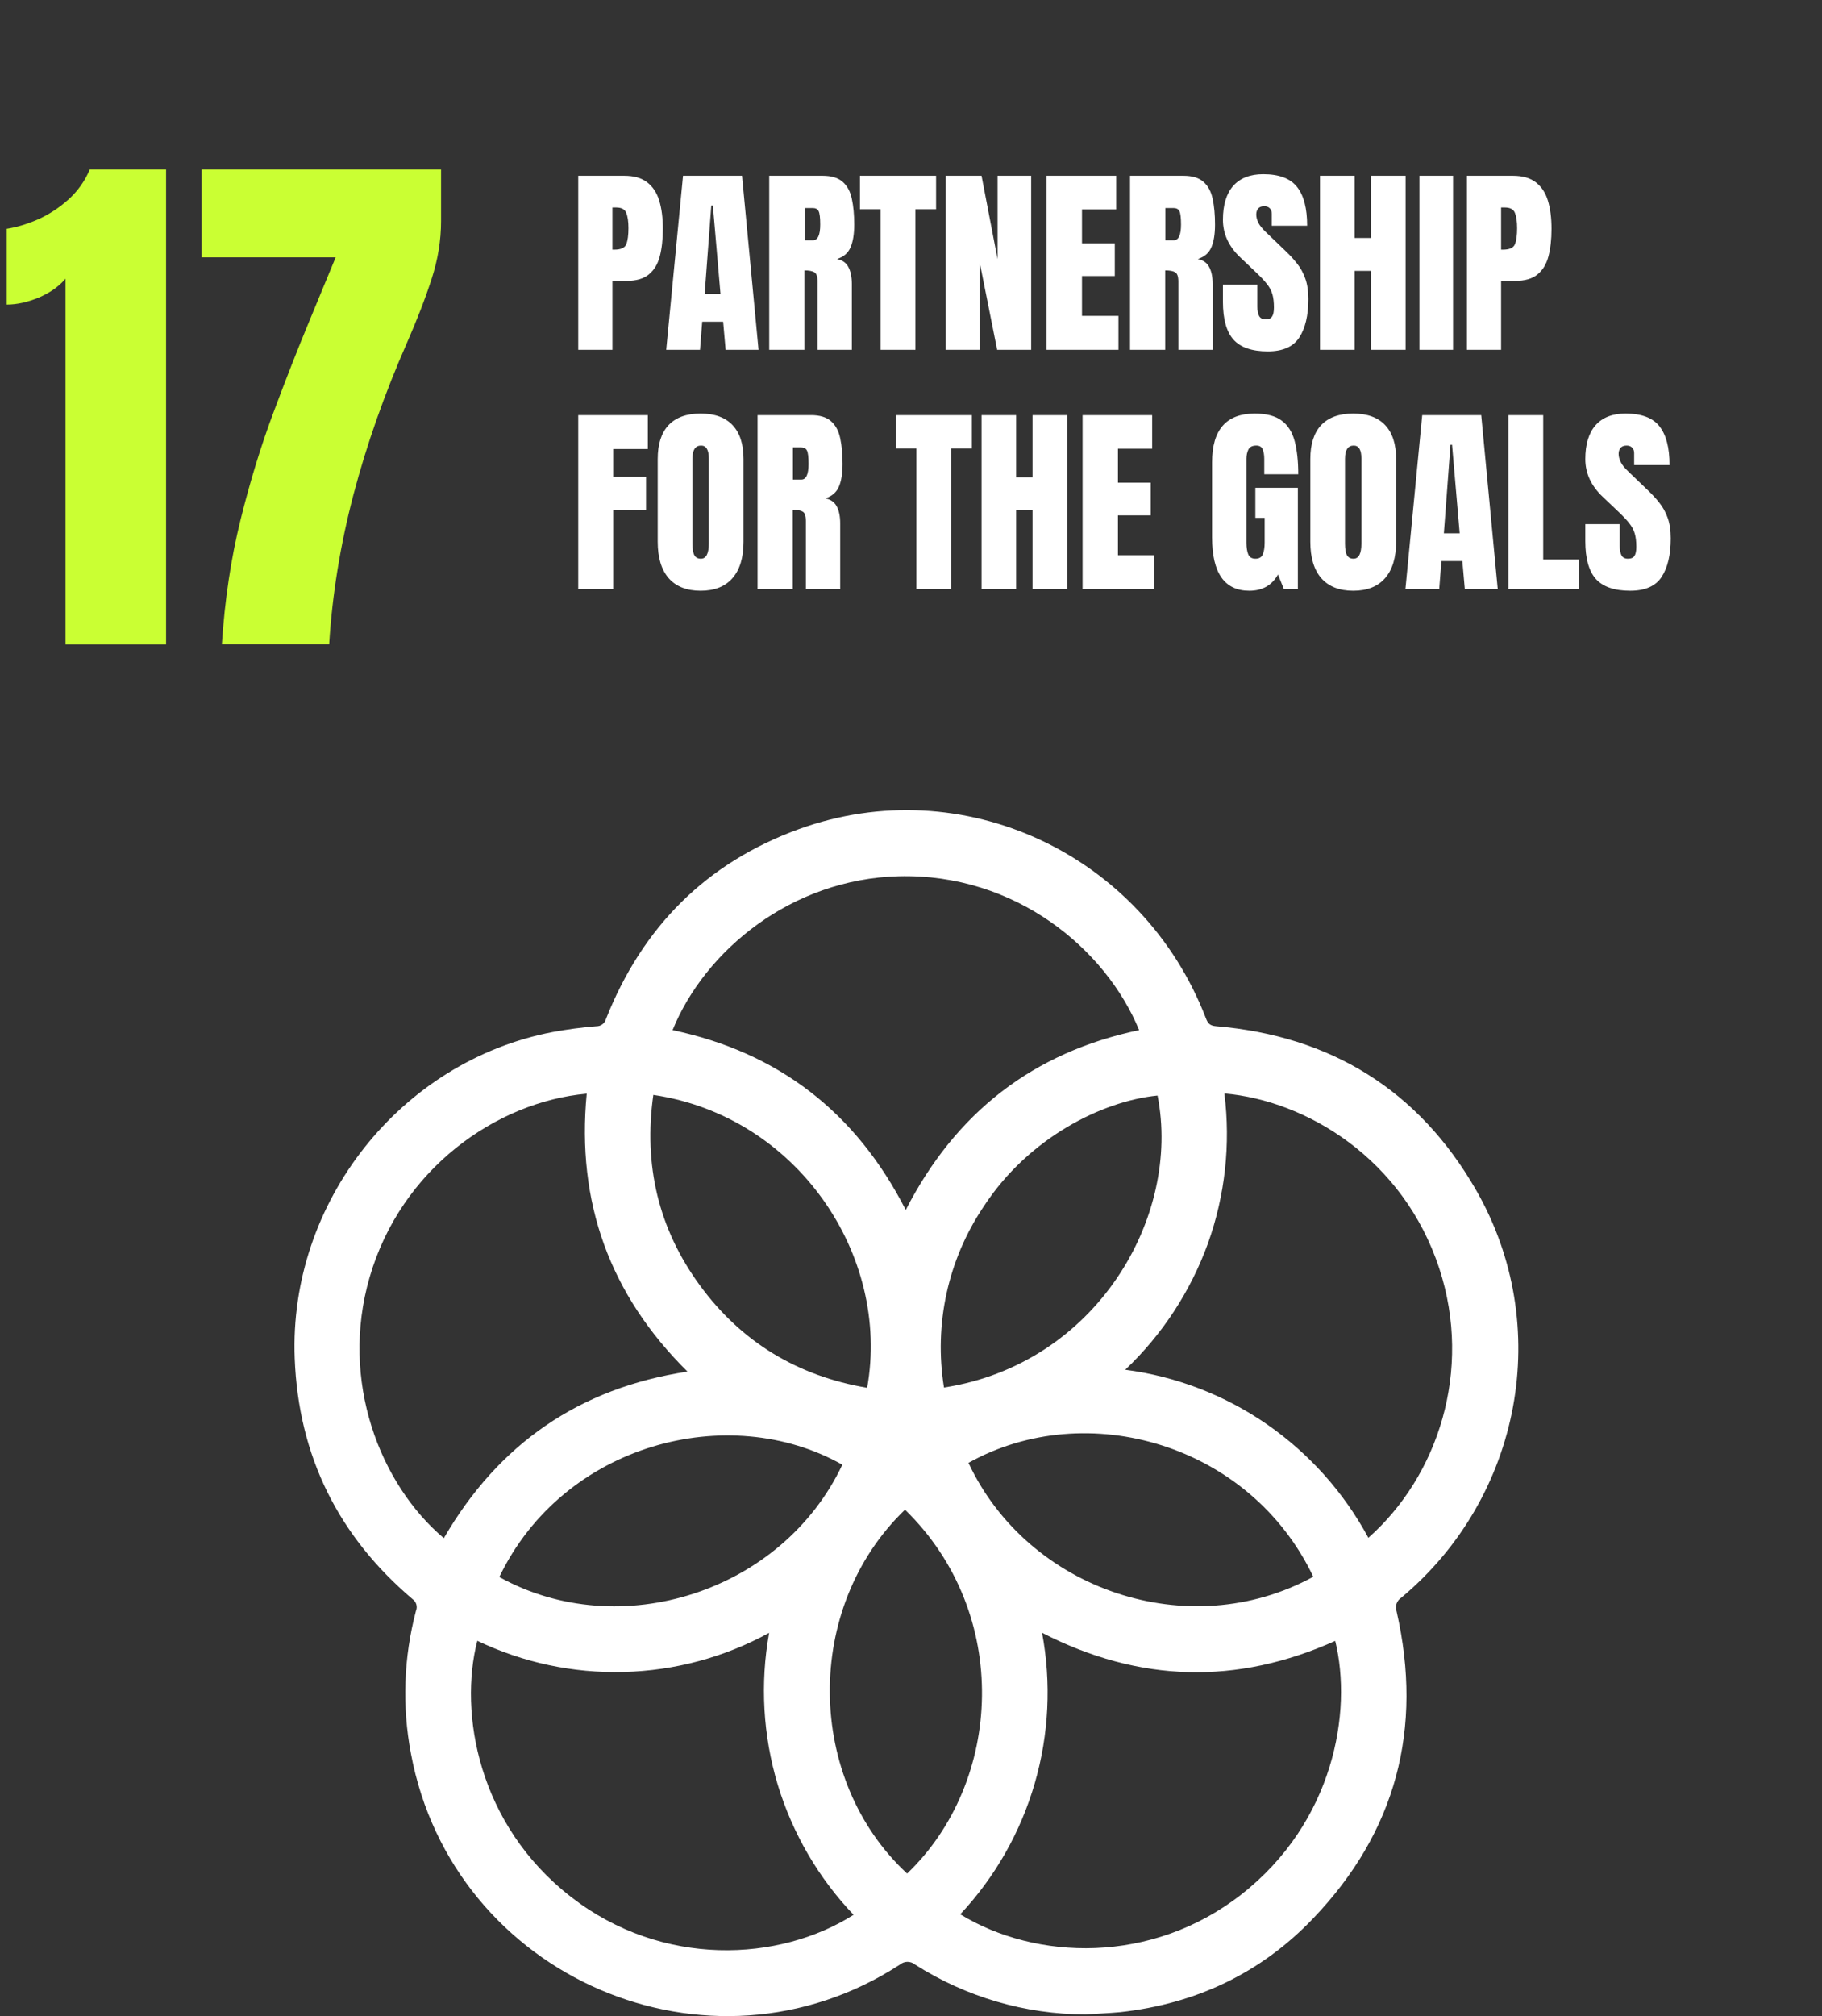 <svg width="198" height="219" viewBox="0 0 198 219" fill="none" xmlns="http://www.w3.org/2000/svg">
<rect x="0" y="0" width="198" height="219" fill="#333333" stroke="none"/>
<path d="M62.838 38V19.094H67.833C68.879 19.094 69.706 19.326 70.314 19.792C70.93 20.258 71.371 20.92 71.636 21.779C71.901 22.639 72.033 23.663 72.033 24.852C72.033 25.997 71.922 26.996 71.7 27.849C71.478 28.694 71.081 29.349 70.508 29.814C69.942 30.28 69.136 30.513 68.091 30.513H66.555V38H62.838ZM66.555 27.118H66.769C67.471 27.118 67.901 26.921 68.059 26.527C68.216 26.134 68.295 25.553 68.295 24.787C68.295 24.071 68.216 23.52 68.059 23.133C67.908 22.739 67.546 22.542 66.974 22.542H66.555V27.118ZM72.398 38L74.225 19.094H80.638L82.432 38H78.855L78.586 34.949H76.309L76.072 38H72.398ZM76.577 31.931H78.296L77.469 22.316H77.297L76.577 31.931ZM83.592 38V19.094H89.393C90.359 19.094 91.09 19.316 91.584 19.76C92.078 20.197 92.408 20.812 92.572 21.607C92.744 22.395 92.83 23.323 92.83 24.39C92.83 25.421 92.698 26.244 92.433 26.86C92.175 27.476 91.684 27.902 90.961 28.139C91.555 28.26 91.971 28.558 92.207 29.03C92.451 29.496 92.572 30.101 92.572 30.846V38H88.845V30.599C88.845 30.047 88.73 29.707 88.501 29.578C88.279 29.442 87.917 29.374 87.416 29.374V38H83.592ZM87.438 26.098H88.351C88.873 26.098 89.135 25.528 89.135 24.39C89.135 23.652 89.078 23.169 88.963 22.939C88.848 22.71 88.633 22.596 88.318 22.596H87.438V26.098ZM95.698 38V22.725H93.453V19.094H101.725V22.725H99.48V38H95.698ZM102.777 38V19.094H106.666L108.406 28.149V19.094H112.059V38H108.363L106.473 28.547V38H102.777ZM113.734 38V19.094H121.297V22.746H117.58V26.431H121.146V29.986H117.58V34.315H121.544V38H113.734ZM122.801 38V19.094H128.602C129.568 19.094 130.299 19.316 130.793 19.76C131.287 20.197 131.617 20.812 131.781 21.607C131.953 22.395 132.039 23.323 132.039 24.39C132.039 25.421 131.907 26.244 131.642 26.86C131.384 27.476 130.893 27.902 130.17 28.139C130.764 28.26 131.18 28.558 131.416 29.03C131.66 29.496 131.781 30.101 131.781 30.846V38H128.054V30.599C128.054 30.047 127.939 29.707 127.71 29.578C127.488 29.442 127.126 29.374 126.625 29.374V38H122.801ZM126.646 26.098H127.56C128.082 26.098 128.344 25.528 128.344 24.39C128.344 23.652 128.286 23.169 128.172 22.939C128.057 22.71 127.842 22.596 127.527 22.596H126.646V26.098ZM137.775 38.172C136.049 38.172 134.803 37.742 134.037 36.883C133.278 36.023 132.898 34.656 132.898 32.779V30.932H136.637V33.295C136.637 33.732 136.701 34.075 136.83 34.326C136.966 34.57 137.199 34.691 137.528 34.691C137.872 34.691 138.108 34.591 138.237 34.391C138.373 34.19 138.441 33.861 138.441 33.402C138.441 32.822 138.384 32.339 138.27 31.952C138.155 31.558 137.954 31.186 137.668 30.835C137.389 30.477 136.998 30.061 136.497 29.589L134.8 27.977C133.532 26.782 132.898 25.414 132.898 23.874C132.898 22.263 133.271 21.035 134.016 20.189C134.768 19.344 135.853 18.922 137.271 18.922C139.004 18.922 140.232 19.384 140.955 20.308C141.686 21.231 142.051 22.635 142.051 24.519H138.205V23.219C138.205 22.961 138.13 22.76 137.979 22.617C137.836 22.474 137.639 22.402 137.389 22.402C137.088 22.402 136.866 22.488 136.723 22.66C136.587 22.825 136.519 23.04 136.519 23.305C136.519 23.57 136.59 23.856 136.733 24.164C136.877 24.472 137.16 24.826 137.582 25.227L139.763 27.322C140.2 27.738 140.601 28.178 140.966 28.644C141.331 29.102 141.625 29.639 141.847 30.255C142.069 30.864 142.18 31.608 142.18 32.489C142.18 34.265 141.85 35.658 141.191 36.668C140.54 37.671 139.401 38.172 137.775 38.172ZM143.447 38V19.094H147.207V25.851H148.99V19.094H152.75V38H148.99V29.428H147.207V38H143.447ZM154.254 38V19.094H157.906V38H154.254ZM159.41 38V19.094H164.405C165.451 19.094 166.278 19.326 166.887 19.792C167.503 20.258 167.943 20.92 168.208 21.779C168.473 22.639 168.605 23.663 168.605 24.852C168.605 25.997 168.494 26.996 168.272 27.849C168.05 28.694 167.653 29.349 167.08 29.814C166.514 30.28 165.709 30.513 164.663 30.513H163.127V38H159.41ZM163.127 27.118H163.342C164.044 27.118 164.473 26.921 164.631 26.527C164.788 26.134 164.867 25.553 164.867 24.787C164.867 24.071 164.788 23.52 164.631 23.133C164.48 22.739 164.119 22.542 163.546 22.542H163.127V27.118ZM62.838 64V45.094H70.4V48.778H66.641V51.786H70.207V55.428H66.641V64H62.838ZM76.137 64.172C74.626 64.172 73.469 63.717 72.667 62.808C71.872 61.891 71.475 60.57 71.475 58.844V49.863C71.475 48.245 71.868 47.017 72.656 46.179C73.451 45.341 74.611 44.922 76.137 44.922C77.662 44.922 78.819 45.341 79.606 46.179C80.401 47.017 80.799 48.245 80.799 49.863V58.844C80.799 60.57 80.398 61.891 79.596 62.808C78.801 63.717 77.648 64.172 76.137 64.172ZM76.169 60.691C76.742 60.691 77.028 60.136 77.028 59.026V49.799C77.028 48.868 76.749 48.402 76.19 48.402C75.56 48.402 75.245 48.879 75.245 49.831V59.048C75.245 59.635 75.317 60.058 75.46 60.315C75.603 60.566 75.84 60.691 76.169 60.691ZM82.324 64V45.094H88.125C89.092 45.094 89.822 45.316 90.316 45.76C90.811 46.197 91.14 46.812 91.305 47.607C91.477 48.395 91.562 49.323 91.562 50.39C91.562 51.421 91.43 52.245 91.165 52.86C90.907 53.476 90.417 53.902 89.693 54.139C90.288 54.26 90.703 54.558 90.939 55.03C91.183 55.496 91.305 56.101 91.305 56.846V64H87.577V56.599C87.577 56.047 87.463 55.707 87.233 55.578C87.011 55.442 86.65 55.374 86.148 55.374V64H82.324ZM86.17 52.098H87.083C87.606 52.098 87.867 51.528 87.867 50.39C87.867 49.652 87.81 49.169 87.695 48.94C87.581 48.71 87.366 48.596 87.051 48.596H86.17V52.098ZM99.587 64V48.725H97.342V45.094H105.613V48.725H103.368V64H99.587ZM106.666 64V45.094H110.426V51.851H112.209V45.094H115.969V64H112.209V55.428H110.426V64H106.666ZM117.645 64V45.094H125.207V48.746H121.49V52.431H125.057V55.986H121.49V60.315H125.454V64H117.645ZM135.767 64.172C133.067 64.172 131.717 62.238 131.717 58.371V50.218C131.717 46.687 133.264 44.922 136.357 44.922C137.632 44.922 138.61 45.18 139.29 45.695C139.97 46.204 140.439 46.949 140.697 47.93C140.955 48.911 141.084 50.107 141.084 51.518H137.389V49.842C137.389 49.434 137.331 49.093 137.217 48.821C137.109 48.542 136.88 48.402 136.529 48.402C136.092 48.402 135.802 48.549 135.659 48.843C135.523 49.136 135.455 49.459 135.455 49.81V58.973C135.455 59.481 135.52 59.897 135.648 60.219C135.785 60.534 136.046 60.691 136.433 60.691C136.834 60.691 137.099 60.534 137.228 60.219C137.364 59.897 137.432 59.474 137.432 58.951V56.255H136.422V52.989H141.041V64H139.526L138.882 62.41C138.223 63.585 137.185 64.172 135.767 64.172ZM147.057 64.172C145.546 64.172 144.389 63.717 143.587 62.808C142.792 61.891 142.395 60.57 142.395 58.844V49.863C142.395 48.245 142.788 47.017 143.576 46.179C144.371 45.341 145.531 44.922 147.057 44.922C148.582 44.922 149.739 45.341 150.526 46.179C151.321 47.017 151.719 48.245 151.719 49.863V58.844C151.719 60.57 151.318 61.891 150.516 62.808C149.721 63.717 148.568 64.172 147.057 64.172ZM147.089 60.691C147.662 60.691 147.948 60.136 147.948 59.026V49.799C147.948 48.868 147.669 48.402 147.11 48.402C146.48 48.402 146.165 48.879 146.165 49.831V59.048C146.165 59.635 146.237 60.058 146.38 60.315C146.523 60.566 146.759 60.691 147.089 60.691ZM152.729 64L154.555 45.094H160.968L162.762 64H159.185L158.916 60.949H156.639L156.402 64H152.729ZM156.907 57.931H158.626L157.799 48.316H157.627L156.907 57.931ZM163.922 64V45.094H167.703V60.777H171.592V64H163.922ZM177.156 64.172C175.43 64.172 174.184 63.742 173.418 62.883C172.659 62.023 172.279 60.656 172.279 58.779V56.932H176.018V59.295C176.018 59.732 176.082 60.075 176.211 60.326C176.347 60.57 176.58 60.691 176.909 60.691C177.253 60.691 177.489 60.591 177.618 60.391C177.754 60.19 177.822 59.861 177.822 59.402C177.822 58.822 177.765 58.339 177.65 57.952C177.536 57.558 177.335 57.186 177.049 56.835C176.77 56.477 176.379 56.062 175.878 55.589L174.181 53.977C172.913 52.782 172.279 51.414 172.279 49.874C172.279 48.263 172.652 47.035 173.396 46.19C174.148 45.344 175.233 44.922 176.651 44.922C178.384 44.922 179.613 45.384 180.336 46.308C181.066 47.231 181.432 48.635 181.432 50.519H177.586V49.219C177.586 48.961 177.511 48.76 177.36 48.617C177.217 48.474 177.02 48.402 176.77 48.402C176.469 48.402 176.247 48.488 176.104 48.66C175.967 48.825 175.899 49.04 175.899 49.305C175.899 49.57 175.971 49.856 176.114 50.164C176.257 50.472 176.54 50.827 176.963 51.227L179.144 53.322C179.58 53.738 179.981 54.178 180.347 54.644C180.712 55.102 181.006 55.639 181.228 56.255C181.45 56.864 181.561 57.608 181.561 58.489C181.561 60.265 181.231 61.658 180.572 62.668C179.921 63.671 178.782 64.172 177.156 64.172Z" fill="white"/>
<path d="M7.119 70V30.273C6.416 31.113 5.449 31.797 4.219 32.324C2.988 32.832 1.826 33.086 0.732 33.086V24.854C1.768 24.697 2.881 24.365 4.072 23.857C5.264 23.33 6.367 22.617 7.383 21.719C8.418 20.801 9.209 19.697 9.756 18.408H18.047V70H7.119ZM24.111 69.971C24.424 65.166 25.098 60.674 26.133 56.494C27.168 52.315 28.359 48.428 29.707 44.834C31.055 41.221 32.353 37.91 33.603 34.902L36.475 27.959H21.914V18.408H47.93V24.033C47.93 26.104 47.588 28.193 46.904 30.303C46.221 32.412 45.322 34.736 44.209 37.275C41.787 42.783 39.853 48.272 38.408 53.74C36.982 59.19 36.103 64.6 35.772 69.971H24.111Z" fill="#CAFF33"/>
<path d="M117.964 218.816C111.404 218.807 104.981 216.93 99.437 213.401C99.207 213.21 98.918 213.105 98.62 213.105C98.322 213.105 98.033 213.21 97.802 213.401C77.106 226.857 49.198 214.823 44.658 190.487C43.681 185.345 43.867 180.048 45.201 174.988C45.295 174.764 45.31 174.514 45.243 174.281C45.176 174.047 45.031 173.844 44.832 173.706C36.786 166.872 32.439 158.196 32.026 147.562C31.369 130.636 43.496 115.274 60.074 112.102C61.638 111.812 63.216 111.604 64.801 111.478C65.043 111.484 65.28 111.407 65.472 111.26C65.665 111.113 65.802 110.904 65.861 110.668C69.817 100.684 76.77 93.709 86.819 90.065C104.608 83.621 124.161 92.751 131.047 110.609C131.261 111.162 131.475 111.418 132.154 111.474C144.592 112.525 154.15 118.386 160.402 129.258C168.861 143.974 165.358 162.623 152.283 173.547C152.043 173.699 151.861 173.93 151.768 174.199C151.675 174.469 151.676 174.763 151.77 175.032C154.674 187.783 151.711 198.997 142.687 208.405C137.007 214.348 129.936 217.665 121.776 218.567C120.496 218.686 119.226 218.734 117.964 218.816ZM98.43 131.431C103.859 120.834 112.277 114.312 123.791 111.897C120.167 103.091 110.373 94.868 97.67 95.183C86 95.484 76.611 103.24 73.09 111.897C84.587 114.323 93.005 120.804 98.43 131.431ZM63.739 118.802C53.922 119.697 43.584 126.974 40.171 138.729C36.893 150.009 41.307 161.241 48.231 167.084C54.176 156.847 62.949 150.771 74.711 148.992C66.27 140.635 62.631 130.614 63.761 118.784L63.739 118.802ZM92.761 208C88.955 204.01 86.133 199.175 84.524 193.886C82.913 188.533 82.59 182.872 83.583 177.369C78.73 180.023 73.32 181.479 67.798 181.618C62.298 181.767 56.84 180.606 51.87 178.23C49.855 186.03 51.936 198.217 62.067 206.065C71.969 213.746 84.69 213.13 92.783 207.982L92.761 208ZM133.059 118.799C133.744 124.281 133.133 129.849 131.276 135.048C129.384 140.272 126.304 144.979 122.282 148.791C127.821 149.508 133.11 151.546 137.709 154.734C142.285 157.909 146.052 162.126 148.703 167.043C156.272 160.357 160.04 148.873 156.416 137.808C152.497 125.848 141.949 119.553 133.081 118.78L133.059 118.799ZM104.35 207.941C112.561 212.962 125.142 213.412 134.9 205.786C144.931 197.942 146.994 185.952 145.101 178.242C134.398 183.044 123.806 182.78 113.244 177.365C114.261 182.799 113.989 188.399 112.45 193.708C110.909 199.021 108.141 203.891 104.372 207.922L104.35 207.941ZM142.717 171.274C135.845 156.844 118.082 151.737 105.246 158.905C111.716 172.722 129.183 178.672 142.717 171.274ZM98.349 163.99C87.248 174.672 87.583 193.333 98.578 203.517C108.985 193.559 109.941 175.274 98.349 163.99ZM54.261 171.303C67.355 178.572 85.004 172.934 91.536 159.106C79.18 152.13 61.225 156.814 54.261 171.303ZM70.998 118.932C69.924 126.546 71.548 133.444 76.028 139.584C80.556 145.79 86.672 149.467 94.234 150.752C96.81 136.36 86.62 121.243 70.998 118.932ZM125.792 119.003C119.82 119.593 111.768 123.564 106.87 131.1C103.009 136.852 101.476 143.871 102.585 150.723C119.138 148.171 128.394 132.177 125.792 119.003Z" fill="white"/>
</svg>
